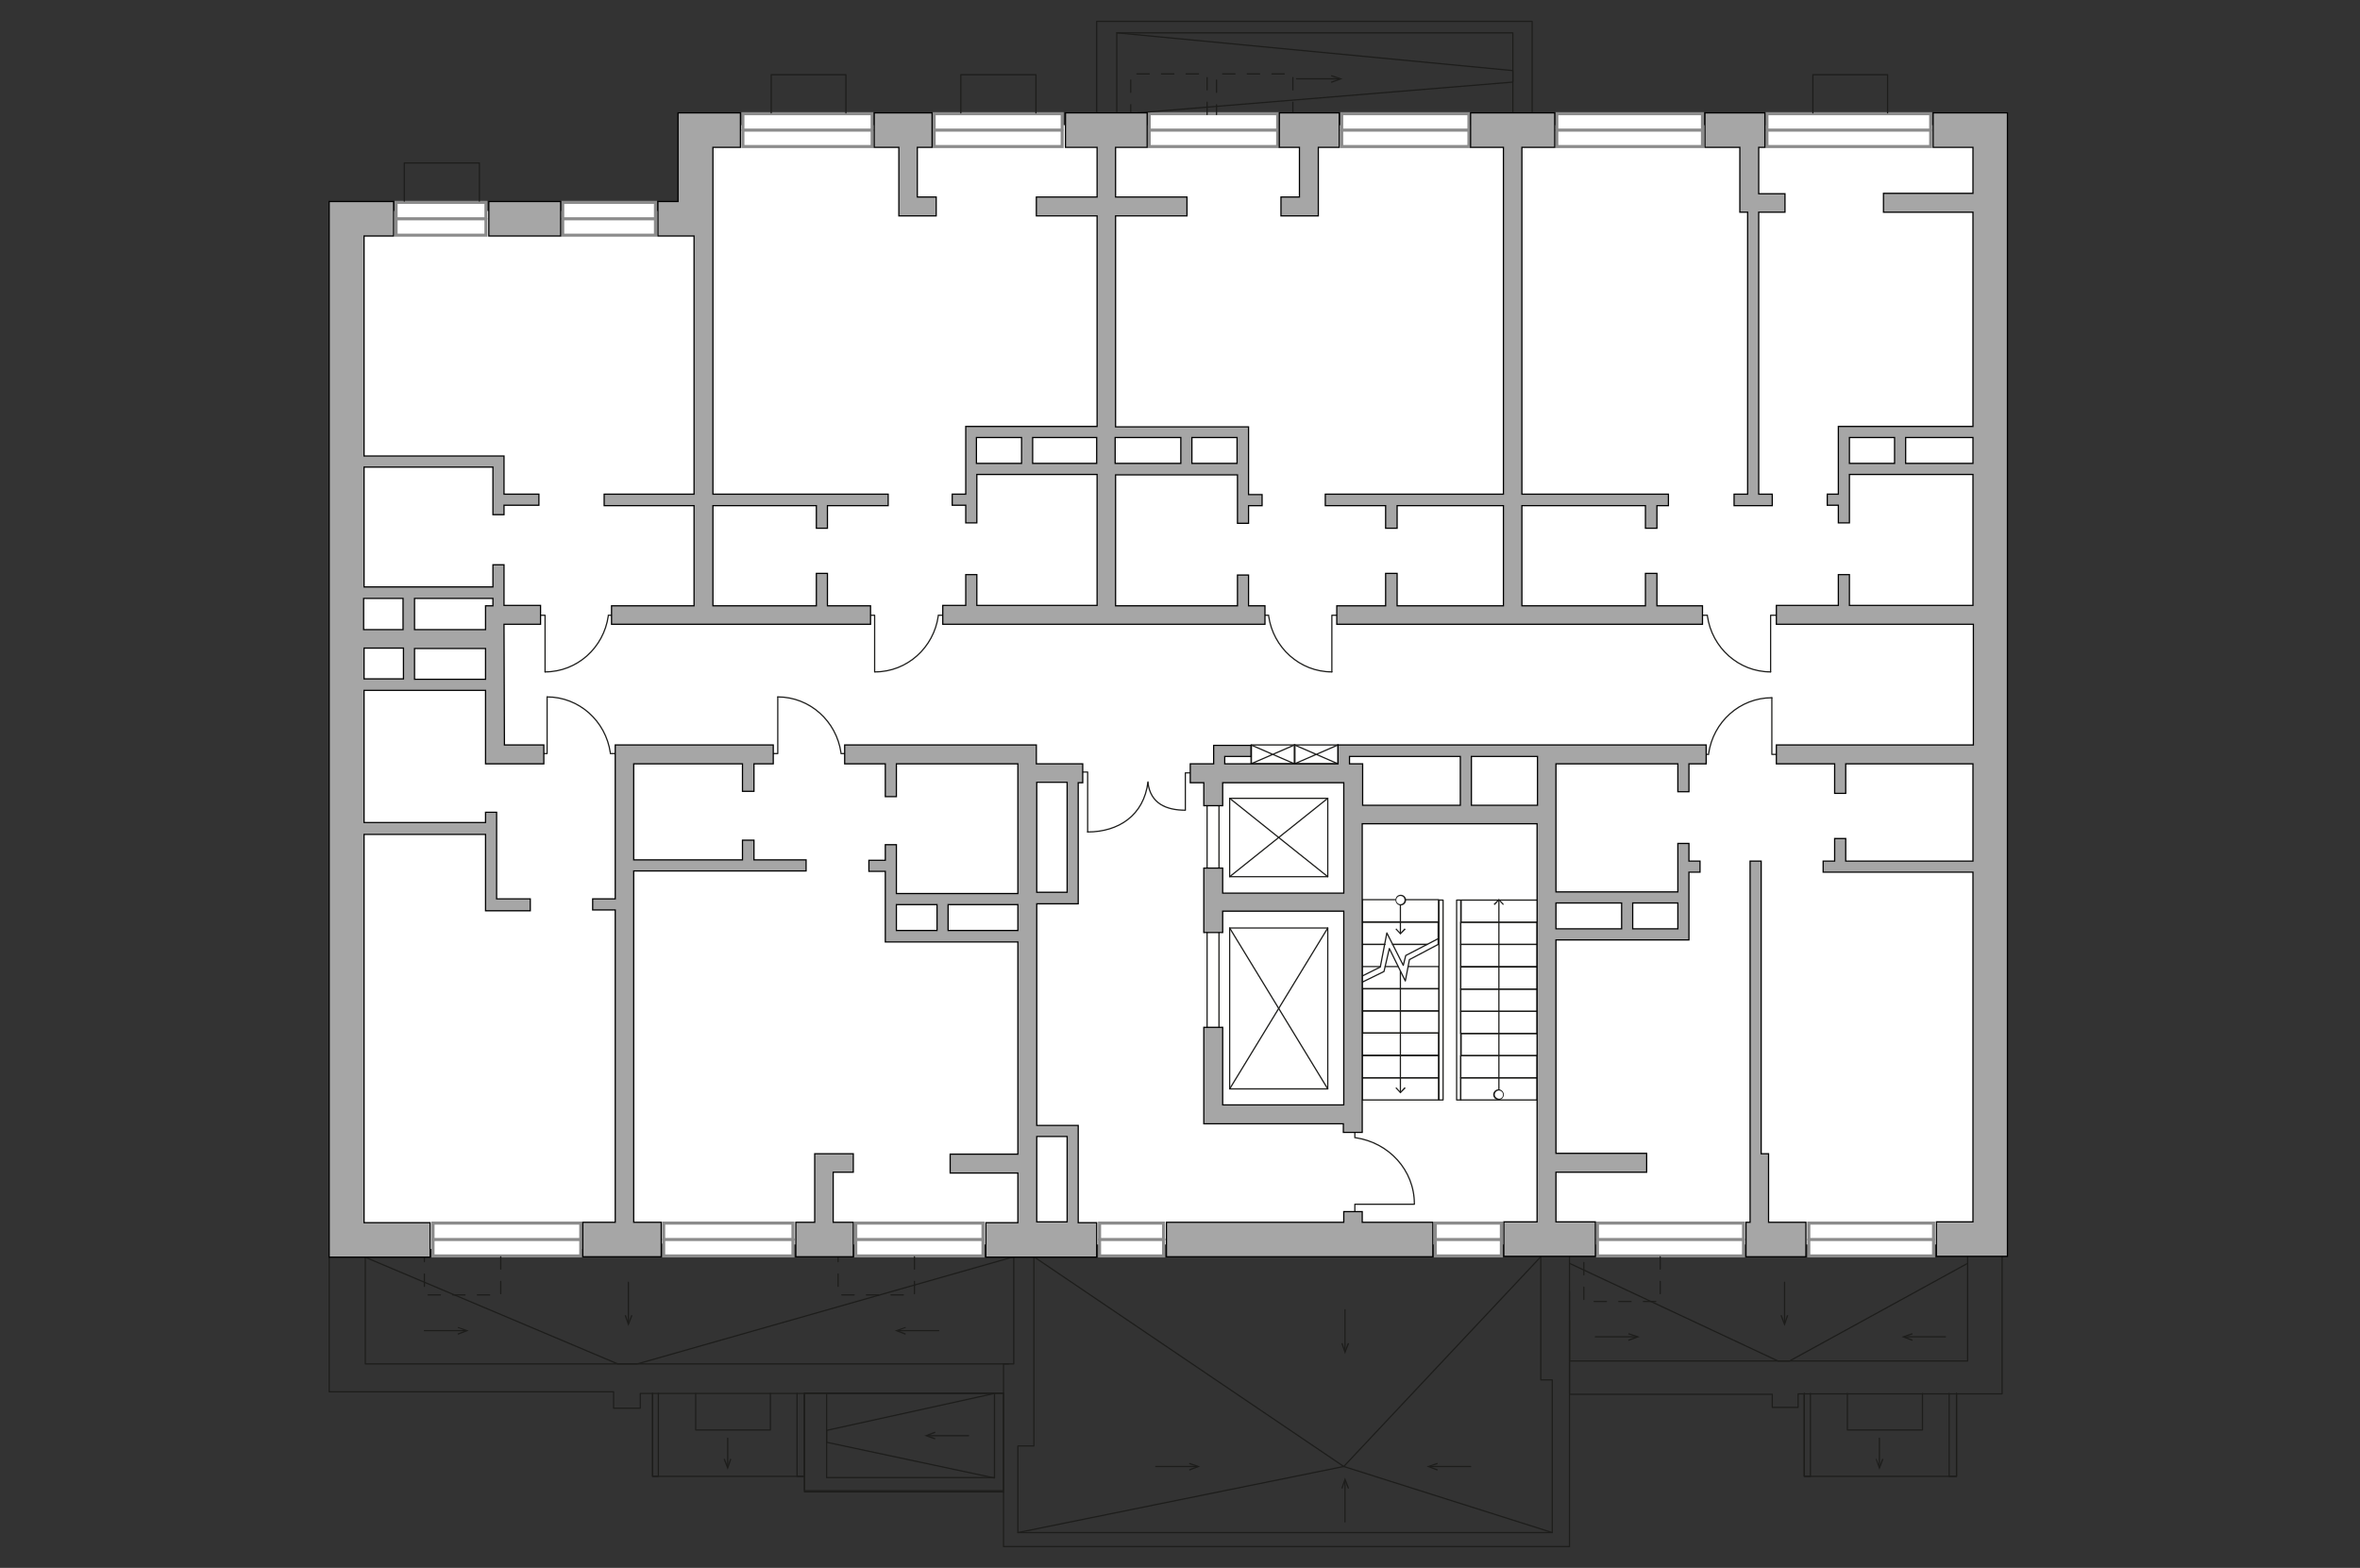 <?xml version="1.0" encoding="utf-8"?>
<!-- Generator: Adobe Illustrator 24.1.2, SVG Export Plug-In . SVG Version: 6.00 Build 0)  -->
<svg version="1.1" id="Слой_1" xmlns="http://www.w3.org/2000/svg" xmlns:xlink="http://www.w3.org/1999/xlink" x="0px" y="0px"
	 viewBox="0 0 575 382" style="enable-background:new 0 0 575 382;" xml:space="preserve">
<rect x="0" y="0" width="575" height="382" fill="#333333" stroke="none"/>
<style type="text/css">
	.st0{fill:#FFFFFF;}
	.st1{fill:#FFFFFF;stroke:#8C8C8C;stroke-width:0.75;stroke-linecap:round;stroke-miterlimit:10;}
	.st2{fill:none;stroke:#8C8C8C;stroke-width:0.75;stroke-linecap:round;stroke-miterlimit:10;}
	.st3{fill:none;stroke:#1D1D1B;stroke-width:0.3;stroke-linecap:round;stroke-linejoin:round;stroke-miterlimit:10;}
	.st4{fill:none;stroke:#1D1D1B;stroke-width:0.3;stroke-linecap:round;stroke-linejoin:round;}
	.st5{fill:#1D1D1B;}
	
		.st6{fill:none;stroke:#1D1D1B;stroke-width:0.3;stroke-linecap:round;stroke-linejoin:round;stroke-miterlimit:10;stroke-dasharray:3,3;}
	.st7{fill:#A6A6A6;stroke:#000000;stroke-width:0.3;stroke-miterlimit:22.926;}
</style>
<g id="bg">
	<polygon class="st0" points="485.9,197.4 484.9,197.4 484.9,150.1 484.9,114.3 484.9,30.5 169.5,30.5 169.5,51.4 84.4,51.4 
		84.4,183.6 84.4,269.3 84.4,304.3 152.1,304.3 152.1,303 169.5,303 169.5,303.2 484.9,303.2 484.9,237.8 485.9,237.8 	"/>
</g>
<g id="windows">
	<g>
		<rect x="430.5" y="27.7" class="st1" width="39.9" height="8"/>
		<line class="st2" x1="430.5" y1="31.7" x2="470.4" y2="31.7"/>
	</g>
	<g>
		<rect x="379.3" y="27.7" class="st1" width="35.5" height="8"/>
		<line class="st2" x1="379.3" y1="31.7" x2="414.8" y2="31.7"/>
	</g>
	<g>
		<rect x="326.9" y="27.7" class="st1" width="31" height="8"/>
		<line class="st2" x1="326.9" y1="31.7" x2="357.8" y2="31.7"/>
	</g>
	<g>
		<rect x="280" y="27.7" class="st1" width="31.3" height="8"/>
		<line class="st2" x1="280" y1="31.7" x2="311.3" y2="31.7"/>
	</g>
	<g>
		<rect x="227.6" y="27.7" class="st1" width="31.2" height="8"/>
		<line class="st2" x1="227.6" y1="31.7" x2="258.8" y2="31.7"/>
	</g>
	<g>
		<rect x="181" y="27.7" class="st1" width="31.5" height="8"/>
		<line class="st2" x1="181" y1="31.7" x2="212.5" y2="31.7"/>
	</g>
	<g>
		<rect x="137.1" y="49.3" class="st1" width="22.6" height="8"/>
		<line class="st2" x1="137.1" y1="53.3" x2="159.7" y2="53.3"/>
	</g>
	<g>
		<rect x="96.5" y="49.3" class="st1" width="21.9" height="8"/>
		<line class="st2" x1="96.5" y1="53.3" x2="118.4" y2="53.3"/>
	</g>
	<g>
		<rect x="105.5" y="298" class="st1" width="36" height="8"/>
		<line class="st2" x1="105.5" y1="302" x2="141.4" y2="302"/>
	</g>
	<g>
		<rect x="161.7" y="298" class="st1" width="31.5" height="8"/>
		<line class="st2" x1="161.7" y1="302" x2="193.3" y2="302"/>
	</g>
	<g>
		<rect x="208.5" y="298" class="st1" width="31" height="8"/>
		<line class="st2" x1="208.5" y1="302" x2="239.5" y2="302"/>
	</g>
	<g>
		<rect x="267.9" y="298" class="st1" width="15.6" height="8"/>
		<line class="st2" x1="267.9" y1="302" x2="283.6" y2="302"/>
	</g>
	<g>
		<rect x="349.7" y="298" class="st1" width="16.1" height="8"/>
		<line class="st2" x1="349.7" y1="302" x2="365.8" y2="302"/>
	</g>
	<g>
		<rect x="389.2" y="298" class="st1" width="35.6" height="8"/>
		<line class="st2" x1="389.2" y1="302" x2="424.8" y2="302"/>
	</g>
	<g>
		<rect x="440.7" y="298" class="st1" width="30.4" height="8"/>
		<line class="st2" x1="440.7" y1="302" x2="471.1" y2="302"/>
	</g>
</g>
<g id="plan">
	<line class="st3" x1="339.4" y1="230.1" x2="347.7" y2="230.1"/>
	<polyline class="st3" points="350.4,230.1 350.4,224.7 331.9,224.7 331.9,230.1 337.4,230.1 	"/>
	<rect x="331.9" y="219.2" class="st3" width="18.6" height="5.4"/>
	<polyline class="st3" points="337.4,230.1 331.9,230.1 331.9,235.5 	"/>
	<line class="st3" x1="347.7" y1="230.1" x2="339.3" y2="230.1"/>
	<polyline class="st3" points="336.2,235.5 331.9,235.5 331.9,240.9 350.6,240.9 350.6,235.5 343.1,235.5 	"/>
	<line class="st3" x1="340.6" y1="235.5" x2="337.5" y2="235.5"/>
	<rect x="332" y="240.9" class="st3" width="18.6" height="5.4"/>
	<rect x="332" y="246.3" class="st3" width="18.6" height="5.4"/>
	<rect x="331.9" y="251.7" class="st3" width="18.6" height="5.4"/>
	<rect x="331.9" y="257.2" class="st3" width="18.6" height="5.4"/>
	<rect x="331.9" y="262.6" class="st3" width="18.6" height="5.4"/>
	<polyline class="st3" points="350.4,228.7 342.5,232.8 341.9,235.2 337.9,227.3 336.3,235.6 331.9,237.8 	"/>
	<polyline class="st3" points="350.4,230.1 343.4,233.8 342.4,239 338.5,231.1 337.2,236.7 331.9,239.3 	"/>
	<rect x="350.6" y="219.3" class="st3" width="1" height="48.7"/>
	<rect x="355.9" y="257.2" class="st3" width="18.6" height="5.4"/>
	<rect x="355.9" y="262.6" class="st3" width="18.6" height="5.4"/>
	<rect x="356" y="251.8" class="st3" width="18.6" height="5.4"/>
	<rect x="355.9" y="246.4" class="st3" width="18.6" height="5.4"/>
	<rect x="355.9" y="241" class="st3" width="18.6" height="5.4"/>
	<rect x="355.9" y="235.6" class="st3" width="18.6" height="5.4"/>
	<rect x="355.9" y="230.1" class="st3" width="18.6" height="5.4"/>
	<rect x="355.9" y="224.7" class="st3" width="18.6" height="5.4"/>
	<rect x="356" y="219.3" class="st3" width="18.6" height="5.4"/>
	<g>
		<g>
			<line class="st4" x1="365.2" y1="266.7" x2="365.2" y2="219.3"/>
			<g>
				<g>
					<circle class="st0" cx="365.2" cy="266.7" r="1.1"/>
					<path class="st5" d="M366.4,266.7c0-0.7-0.6-1.3-1.3-1.3s-1.3,0.6-1.3,1.3s0.6,1.3,1.3,1.3S366.4,267.4,366.4,266.7
						S366.4,267.4,366.4,266.7z M364.2,266.7c0-0.5,0.4-1,1-1c0.5,0,1,0.4,1,1s-0.4,1-1,1C364.6,267.6,364.2,267.2,364.2,266.7
						S364.2,267.2,364.2,266.7z"/>
				</g>
			</g>
			<g>
				<polygon class="st5" points="366.4,220.3 366.2,220.5 365.2,219.4 364.2,220.5 363.9,220.3 365.2,219 				"/>
			</g>
		</g>
	</g>
	<g>
		<g>
			<line class="st4" x1="341.2" y1="219.3" x2="341.2" y2="227.4"/>
			<g>
				<g>
					<path class="st0" d="M340.1,219.3c0-0.6,0.5-1.1,1.1-1.1s1.1,0.5,1.1,1.1s-0.5,1.1-1.1,1.1
						C340.6,220.4,340.1,219.9,340.1,219.3z"/>
					<path class="st5" d="M340,219.3c0,0.7,0.6,1.3,1.3,1.3s1.3-0.6,1.3-1.3s-0.6-1.3-1.3-1.3C340.5,218,340,218.6,340,219.3
						S340,218.6,340,219.3z M342.2,219.3c0,0.5-0.4,1-1,1c-0.5,0-1-0.4-1-1c0-0.5,0.4-1,1-1C341.8,218.3,342.2,218.7,342.2,219.3
						C342.2,219.8,342.2,218.7,342.2,219.3z"/>
				</g>
			</g>
			<g>
				<polygon class="st5" points="340,226.4 340.2,226.2 341.2,227.3 342.2,226.2 342.5,226.4 341.2,227.7 				"/>
			</g>
		</g>
	</g>
	<g>
		<g>
			<line class="st4" x1="341.2" y1="236.7" x2="341.2" y2="266.1"/>
			<g>
				<polygon class="st5" points="340,265.1 340.2,264.9 341.2,266 342.2,264.9 342.5,265.1 341.2,266.4 				"/>
			</g>
		</g>
	</g>
	<rect x="354.9" y="219.3" class="st3" width="1" height="48.7"/>
	<g>
		<g>
			<rect x="299.6" y="226.1" class="st3" width="23.9" height="39.2"/>
			<line class="st3" x1="299.6" y1="265.3" x2="323.5" y2="226.1"/>
		</g>
		<line class="st3" x1="323.5" y1="265.3" x2="299.6" y2="226.1"/>
	</g>
	<g>
		<g>
			<rect x="299.6" y="194.5" class="st3" width="23.9" height="19.1"/>
			<line class="st3" x1="299.6" y1="213.6" x2="323.5" y2="194.5"/>
		</g>
		<line class="st3" x1="323.5" y1="213.6" x2="299.6" y2="194.5"/>
	</g>
	<rect x="294.1" y="194.6" class="st3" width="2.9" height="61"/>
	<g>
		<rect x="315.4" y="181.5" class="st3" width="10.6" height="4.6"/>
		<polyline class="st3" points="326,186.1 315.4,181.5 315.4,186.1 326,181.5 		"/>
		<rect x="304.9" y="181.5" class="st3" width="10.6" height="4.6"/>
		<polyline class="st3" points="315.4,186.1 304.8,181.5 304.8,186.1 315.4,181.5 		"/>
	</g>
	<polyline class="st3" points="459.9,27.5 459.9,18.2 441.7,18.2 441.7,27.5 	"/>
	<polyline class="st3" points="252.4,27.5 252.4,18.2 234.1,18.2 234.1,27.5 	"/>
	<polyline class="st3" points="206.1,27.5 206.1,18.2 187.9,18.2 187.9,27.5 	"/>
	<polyline class="st3" points="116.8,49 116.8,39.7 98.5,39.7 98.5,49 	"/>
	<g>
		<g>
			<line class="st4" x1="434.8" y1="312.4" x2="434.8" y2="322.3"/>
			<g>
				<polygon class="st5" points="433.8,320.5 434.1,320.4 434.8,322.2 435.4,320.4 435.7,320.5 434.8,323.1 				"/>
			</g>
		</g>
	</g>
	<g>
		<g>
			<line class="st4" x1="153.1" y1="312.4" x2="153.1" y2="322.3"/>
			<g>
				<polygon class="st5" points="152.2,320.5 152.5,320.4 153.1,322.2 153.8,320.4 154.1,320.5 153.1,323.1 				"/>
			</g>
		</g>
	</g>
	<g>
		<g>
			<line class="st4" x1="228.7" y1="324.2" x2="218.8" y2="324.2"/>
			<g>
				<polygon class="st5" points="220.6,323.3 220.7,323.5 218.9,324.2 220.7,324.9 220.6,325.2 218,324.2 				"/>
			</g>
		</g>
	</g>
	<g>
		<g>
			<line class="st4" x1="103.4" y1="324.2" x2="113.3" y2="324.2"/>
			<g>
				<polygon class="st5" points="111.6,325.2 111.5,324.9 113.3,324.2 111.5,323.5 111.6,323.3 114.2,324.2 				"/>
			</g>
		</g>
	</g>
	<g>
		<g>
			<line class="st4" x1="327.7" y1="319.1" x2="327.7" y2="329.1"/>
			<g>
				<polygon class="st5" points="326.8,327.3 327.1,327.2 327.7,329 328.4,327.2 328.7,327.3 327.7,329.9 				"/>
			</g>
		</g>
	</g>
	<g>
		<g>
			<line class="st4" x1="327.7" y1="370.8" x2="327.7" y2="360.8"/>
			<g>
				<polygon class="st5" points="328.7,362.6 328.4,362.7 327.7,360.9 327.1,362.7 326.8,362.6 327.7,360 				"/>
			</g>
		</g>
	</g>
	<g>
		<g>
			<line class="st4" x1="358.3" y1="357.3" x2="348.4" y2="357.3"/>
			<g>
				<polygon class="st5" points="350.2,356.4 350.3,356.7 348.4,357.3 350.3,358 350.2,358.3 347.6,357.3 				"/>
			</g>
		</g>
	</g>
	<g>
		<g>
			<line class="st4" x1="281.6" y1="357.3" x2="291.6" y2="357.3"/>
			<g>
				<polygon class="st5" points="289.8,358.3 289.7,358 291.5,357.3 289.7,356.7 289.8,356.4 292.4,357.3 				"/>
			</g>
		</g>
	</g>
	<g>
		<g>
			<line class="st4" x1="474" y1="325.7" x2="464.1" y2="325.7"/>
			<g>
				<polygon class="st5" points="465.9,324.8 466,325.1 464.2,325.7 466,326.4 465.9,326.7 463.3,325.7 				"/>
			</g>
		</g>
	</g>
	<g>
		<g>
			<line class="st4" x1="388.7" y1="325.7" x2="398.6" y2="325.7"/>
			<g>
				<polygon class="st5" points="396.8,326.7 396.7,326.4 398.6,325.7 396.7,325.1 396.8,324.8 399.5,325.7 				"/>
			</g>
		</g>
	</g>
	<polyline class="st3" points="439.6,339.5 439.6,359.7 476.7,359.7 476.7,339.5 	"/>
	<polyline class="st3" points="450.1,339.5 450.1,348.4 468.4,348.4 468.4,339.5 	"/>
	<g>
		<g>
			<line class="st4" x1="457.9" y1="350.4" x2="457.9" y2="357.3"/>
			<g>
				<polygon class="st5" points="457,355.5 457.2,355.4 457.9,357.2 458.6,355.4 458.9,355.5 457.9,358.1 				"/>
			</g>
		</g>
	</g>
	<polyline class="st3" points="439.6,339.5 439.6,359.7 441.1,359.7 441.1,339.5 	"/>
	<polyline class="st3" points="474.9,339.5 474.9,359.7 476.7,359.7 476.7,339.5 	"/>
	<polyline class="st3" points="159,339.5 159,359.7 196,359.7 196,339.5 	"/>
	<polyline class="st3" points="169.5,339.5 169.5,348.4 187.7,348.4 187.7,339.5 	"/>
	<g>
		<g>
			<line class="st4" x1="177.3" y1="350.4" x2="177.3" y2="357.3"/>
			<g>
				<polygon class="st5" points="176.3,355.5 176.6,355.4 177.3,357.2 177.9,355.4 178.2,355.5 177.3,358.1 				"/>
			</g>
		</g>
	</g>
	<polyline class="st3" points="159,339.5 159,359.7 160.4,359.7 160.4,339.5 	"/>
	<polyline class="st3" points="194.2,339.5 194.2,359.7 196,359.7 196,339.5 	"/>
	<polyline class="st6" points="404.5,306.2 404.5,317.1 385.9,317.1 385.9,306.2 	"/>
	<polyline class="st6" points="222.8,306.2 222.8,315.5 204.2,315.5 204.2,306.2 	"/>
	<polyline class="st6" points="122,306.2 122,315.5 103.4,315.5 103.4,306.2 	"/>
	<g>
		<g>
			<line class="st4" x1="315.9" y1="19.2" x2="326.2" y2="19.2"/>
			<g>
				<polygon class="st5" points="324.4,20.2 324.3,19.9 326.2,19.2 324.3,18.6 324.4,18.3 327.1,19.2 				"/>
			</g>
		</g>
	</g>
	<polyline class="st6" points="315,27.9 315,18 296.4,18 296.4,27.9 	"/>
	<polyline class="st6" points="294.1,27.9 294.1,18 275.5,18 275.5,27.9 	"/>
	<polyline class="st3" points="272.1,27.9 272.1,8 368.6,8 368.6,27.9 	"/>
	<polyline class="st3" points="267.2,27.9 267.2,5.2 373.3,5.2 373.3,27.9 	"/>
	<polyline class="st3" points="272.1,8 368.6,17.2 368.6,20 272.1,27.9 	"/>
	<polyline class="st3" points="479.4,305.8 479.4,331.6 382.4,331.6 382.4,303.2 	"/>
	<polyline class="st3" points="382.4,307.8 433.2,331.6 436,331.6 479.4,307.8 	"/>
	<g>
		<g>
			<line class="st4" x1="236" y1="349.8" x2="226" y2="349.8"/>
			<g>
				<polygon class="st5" points="227.8,348.8 227.9,349.1 226.1,349.8 227.9,350.4 227.8,350.7 225.2,349.8 				"/>
			</g>
		</g>
	</g>
	<rect x="196" y="339.4" class="st3" width="48.5" height="23.8"/>
	<rect x="201.4" y="339.4" class="st3" width="40.9" height="20.6"/>
	<polyline class="st3" points="242.3,339.5 201.4,348.5 201.4,351.4 242.3,360.1 	"/>
	<polyline class="st3" points="487.8,306.2 487.8,339.6 438.1,339.6 438.1,342.9 431.8,342.9 431.8,339.7 382.4,339.7 382.4,321.8 	
		"/>
	<polyline class="st3" points="251.9,305.1 251.9,352.3 248,352.3 248,373.4 378.2,373.4 378.2,336.2 375.4,336.2 375.4,305.1 	"/>
	<polyline class="st3" points="382.4,314.6 382.4,376.8 244.5,376.8 244.5,332.3 247,332.3 247,302 	"/>
	<polyline class="st3" points="251.9,306.2 327.4,357.3 375.4,306.2 	"/>
	<polyline class="st3" points="248,373.4 327.4,357.3 378.2,373.4 	"/>
	<polyline class="st3" points="244.5,339.5 156,339.5 156,343.1 149.5,343.1 149.5,339.1 80.2,339.1 80.2,304.3 	"/>
	<polyline class="st3" points="245.8,332.3 89,332.3 89,302 	"/>
	<polyline class="st3" points="247,306.2 155.3,332.3 150.5,332.3 88.7,306.2 	"/>
	<polyline class="st3" points="196,359.3 196,363.5 244.5,363.5 	"/>
	<g>
		<polyline class="st3" points="431.4,163.7 431.4,149.9 433.7,149.9 		"/>
		<line class="st3" x1="414.3" y1="149.9" x2="416" y2="149.9"/>
		<path class="st3" d="M416,150.1c1.1,7.7,7.6,13.6,15.4,13.6"/>
	</g>
	<g>
		<polyline class="st3" points="324.5,163.7 324.5,149.9 326.8,149.9 		"/>
		<line class="st3" x1="307.5" y1="149.9" x2="309.1" y2="149.9"/>
		<path class="st3" d="M309.1,150.1c1.1,7.7,7.6,13.6,15.4,13.6"/>
	</g>
	<g>
		<polyline class="st3" points="213.1,163.7 213.1,149.9 210.8,149.9 		"/>
		<line class="st3" x1="230.2" y1="149.9" x2="228.6" y2="149.9"/>
		<path class="st3" d="M228.6,150.1c-1.1,7.7-7.6,13.6-15.4,13.6"/>
	</g>
	<g>
		<polyline class="st3" points="431.7,170 431.7,183.8 434,183.8 		"/>
		<line class="st3" x1="414.7" y1="183.8" x2="416.3" y2="183.8"/>
		<path class="st3" d="M416.3,183.6c1.1-7.7,7.6-13.6,15.4-13.6"/>
	</g>
	<g>
		<polyline class="st3" points="132.8,163.7 132.8,149.9 130.5,149.9 		"/>
		<line class="st3" x1="149.9" y1="149.9" x2="148.2" y2="149.9"/>
		<path class="st3" d="M148.2,150.1c-1.1,7.7-7.6,13.6-15.4,13.6"/>
	</g>
	<g>
		<polyline class="st3" points="189.5,169.8 189.5,183.6 187.2,183.6 		"/>
		<line class="st3" x1="206.5" y1="183.6" x2="204.9" y2="183.6"/>
		<path class="st3" d="M204.9,183.4c-1.1-7.7-7.6-13.6-15.4-13.6"/>
	</g>
	<g>
		<polyline class="st3" points="133.3,169.8 133.3,183.6 131,183.6 		"/>
		<line class="st3" x1="150.3" y1="183.6" x2="148.7" y2="183.6"/>
		<path class="st3" d="M148.7,183.4c-1.1-7.7-7.6-13.6-15.4-13.6"/>
	</g>
	<g>
		<polyline class="st3" points="344.6,293.4 330.1,293.4 330.1,295.8 		"/>
		<line class="st3" x1="330.1" y1="275.5" x2="330.1" y2="277.2"/>
		<path class="st3" d="M330.3,277.2c8.1,1.2,14.3,7.9,14.3,16.1"/>
	</g>
	<g>
		<g>
			<polyline class="st3" points="288.8,197.3 288.8,188.3 290.5,188.3 			"/>
			<path class="st3" d="M279.7,190.7c0.6,5.1,4.5,6.7,9.1,6.7"/>
		</g>
		<g>
			<polyline class="st3" points="265,202.7 265,188.1 262.9,188.1 			"/>
			<path class="st3" d="M279.7,190.5c-1,8.2-7.2,12.2-14.7,12.2"/>
		</g>
	</g>
	<g>
		<path class="st7" d="M471,27.5v8.4h9.7v11.2h-21.8v4.6h21.8v52.2h-16.4h-2.7h-11h-1h-1.7v16.5h-2.7v2.7h2.7v4.3h2.7v-11.8h30.1
			v31.9h-30.1V140h-2.7v7.5h-15.1v4.6h48v29.4h-48v4.6H447v7.2h2.7v-7.2h31v23.7h-31v-5.5H447v5.5h-2.8v2.7h2.8h2.7h31v85.2h-8.9
			v8.4h17.3v-1.5l0,0V35.9v-4.3v-4.1C489.1,27.5,471,27.5,471,27.5z M450.6,106.6h11v6.3h-11V106.6z M464.3,112.9v-6.3h16.4v6.3
			H464.3z"/>
		<rect x="119.1" y="49.1" class="st7" width="17.5" height="8.4"/>
		<polygon class="st7" points="322.9,123.2 337.6,123.2 337.6,128.7 340.4,128.7 340.4,123.2 366.3,123.2 366.3,147.6 340.4,147.6 
			340.4,139.7 337.6,139.7 337.6,147.6 325.7,147.6 325.7,152.1 414.8,152.1 414.8,147.6 403.7,147.6 403.7,139.7 400.9,139.7 
			400.9,147.6 370.8,147.6 370.8,123.2 400.9,123.2 400.9,128.7 403.7,128.7 403.7,123.2 406.5,123.2 406.5,120.4 403.7,120.4 
			400.9,120.4 370.8,120.4 370.8,35.9 378.8,35.9 378.8,27.5 358.3,27.5 358.3,35.9 366.3,35.9 366.3,120.4 340.4,120.4 
			337.6,120.4 322.9,120.4 		"/>
		<polygon class="st7" points="422.5,120.4 422.5,123.2 431.8,123.2 431.8,120.4 428.5,120.4 428.5,51.7 434.9,51.7 434.9,47.2 
			428.5,47.2 428.5,35.9 430,35.9 430,27.5 415.4,27.5 415.4,35.9 423.9,35.9 423.9,51.7 425.1,51.7 425.8,51.7 425.8,120.4 		"/>
		<polygon class="st7" points="430.9,281.1 429.1,281.1 429.1,209.8 426.4,209.8 426.4,281.1 426.4,283.5 426.4,297.8 425.4,297.8 
			425.4,306.2 440,306.2 440,297.8 430.9,297.8 		"/>
		<polygon class="st7" points="154.4,212.2 196.4,212.2 196.4,209.5 183.7,209.5 183.7,204.7 180.9,204.7 180.9,209.5 154.4,209.5 
			154.4,186.1 180.9,186.1 180.9,192.8 183.7,192.8 183.7,186.1 188.4,186.1 188.4,181.5 154.4,181.5 149.9,181.5 149.9,186.1 
			149.9,219 144.4,219 144.4,221.7 149.9,221.7 149.9,297.8 142,297.8 142,306.2 161.1,306.2 161.1,297.8 154.4,297.8 		"/>
		<polygon class="st7" points="198.5,281.1 198.5,285.6 198.5,297.8 193.9,297.8 193.9,306.2 207.9,306.2 207.9,297.8 203,297.8 
			203,285.6 207.9,285.6 207.9,281.1 203,281.1 		"/>
		<path class="st7" d="M122.8,152.1h8.9v-4.6h-8.9v-9.9h-2.7v5.4H88.7v-29.2h31.4v11.6h2.7v-2.3h8.5v-2.7h-8.5v-9.3h-1.9H120H88.7
			V57.5h7.2v-8.4H80.2v4.6v3.9v240.2v6v2.5h24.6v-8.4H88.7v-94.6h29.6v17.9l0,0v0.7h10.9V219H121v-21.1h-2.7v2.5H88.7v-32.2h29.6
			v13.3v4.6h4.6h9.6v-4.6h-9.6L122.8,152.1L122.8,152.1z M120.1,147.6h-1.8v1.8v2.8v1.2H101v-7.6h19.1V147.6z M98.2,145.8v7.6h-9.6
			v-7.6H98.2z M88.7,157.9h9.6v7.5h-9.6V157.9z M101,165.5V158h17.3v7.5H101z"/>
		<path class="st7" d="M308.1,147.6h-3.9v-7.5h-2.7v7.5h-29.7v-31.9h29.7v11.8h2.7v-4.3h3.3v-2.7h-3.3V104h-1.7h-1h-11h-2.7h-16
			V52.6h17.4V48h-17.4V35.9h7.7v-8.4h-19.9v8.4h7.7V48h-14.8v4.6h14.8v51.3h-15.6H249h-11h-1h-1.7v16.5H232v2.7h3.3v4.3h2.7v-11.8
			h29.3v31.9H238V140h-2.7v7.5h-5.6v4.6h78.5v-4.5H308.1z M301.4,106.6v6.3h-11v-6.3H301.4z M287.7,106.6v6.3h-16v-6.3H287.7z
			 M237.9,106.6h11v6.3h-11V106.6z M251.6,112.9v-6.3h15.6v6.3H251.6z"/>
		<polygon class="st7" points="219,52.6 220.2,52.6 223.5,52.6 228.1,52.6 228.1,48 223.5,48 223.5,35.9 227.1,35.9 227.1,27.5 
			213,27.5 213,35.9 219,35.9 		"/>
		<polygon class="st7" points="316.6,48 312.1,48 312.1,52.6 316.6,52.6 320,52.6 321.2,52.6 321.2,35.9 326.3,35.9 326.3,27.5 
			311.7,27.5 311.7,35.9 316.6,35.9 		"/>
		<polygon class="st7" points="169.1,147.6 149,147.6 149,152.1 212.1,152.1 212.1,147.6 201.6,147.6 201.6,139.7 198.9,139.7 
			198.9,147.6 173.7,147.6 173.7,123.2 191.7,123.2 198.9,123.2 198.9,128.7 201.6,128.7 201.6,123.2 216.4,123.2 216.4,120.4 
			201.6,120.4 198.9,120.4 191.7,120.4 173.7,120.4 173.7,57.5 173.7,56.7 173.7,49.1 173.7,35.9 180.4,35.9 180.4,27.5 173.7,27.5 
			166.4,27.5 165.2,27.5 165.2,49.1 160.3,49.1 160.3,57.5 169.1,57.5 169.1,120.4 147.2,120.4 147.2,123.2 169.1,123.2 		"/>
		<path class="st7" d="M262.7,276.9v-2.7H260h-7.4v-54h10.1v-0.5v-2.2v-26.8h1.1v-4.6h-11.3v-4.6h-0.9H248h-42.2v4.6h9.9v8h2.7v-8
			H248v31.6h-29.6v-11.9h-2.7v3.8h-4v2.7h4v17.2h1.8h1H248v51.7h-16.5v4.6H248v12.1h-7.8v8.4h27v-8.4h-4.5V276.9z M260,190.6v26.8
			h-7.4v-26.8H260z M218.4,220.4h9.9v6.3h-9.9V220.4z M231,226.7v-6.3h17v6.3H231z M252.6,276.9h7.4v20.8h-7.4V276.9z"/>
		<path class="st7" d="M374.6,181.5h-16.1h-2.7h-27H326v4.6h-27.6v-1.8h6.4v-2.7h-6.4h-2.7v2.7v1.8H290v4.6h3.3v5.6h4.6v-5.6h29.5
			v26.9h-29.5v-6.1h-4.6v15.7h4.6V222h29.5v47.2h-29.5v-18.9h-4.6v23.5h0.8h3.7h29.5v2.1h4.6v-75.2h42.6v97h-8.1v8.4h22.3v-8.4h-9.6
			v-12.1h22.1V281h-22.1v-52h16h2.7h11h1h1.7v-16.5h2.7v-2.7h-2.7v-4.3h-2.7v11.8h-29.7v-31.2h29.7v6.8h2.7v-6.8h4.2v-4.6h-35.6
			H374.6z M331,186.1h-2.2v-1.8h27v11.9H332v-10.1L331,186.1L331,186.1z M408.8,226.3h-11V220h11V226.3z M395.1,220v6.3h-16V220
			H395.1z M374.6,196.2h-16.1v-11.9h16.1v1.8V196.2z"/>
		<polygon class="st7" points="331.9,295.2 327.4,295.2 327.4,297.8 284.2,297.8 284.2,306.2 349.1,306.2 349.1,297.8 331.9,297.8 
					"/>
	</g>
</g>
</svg>
